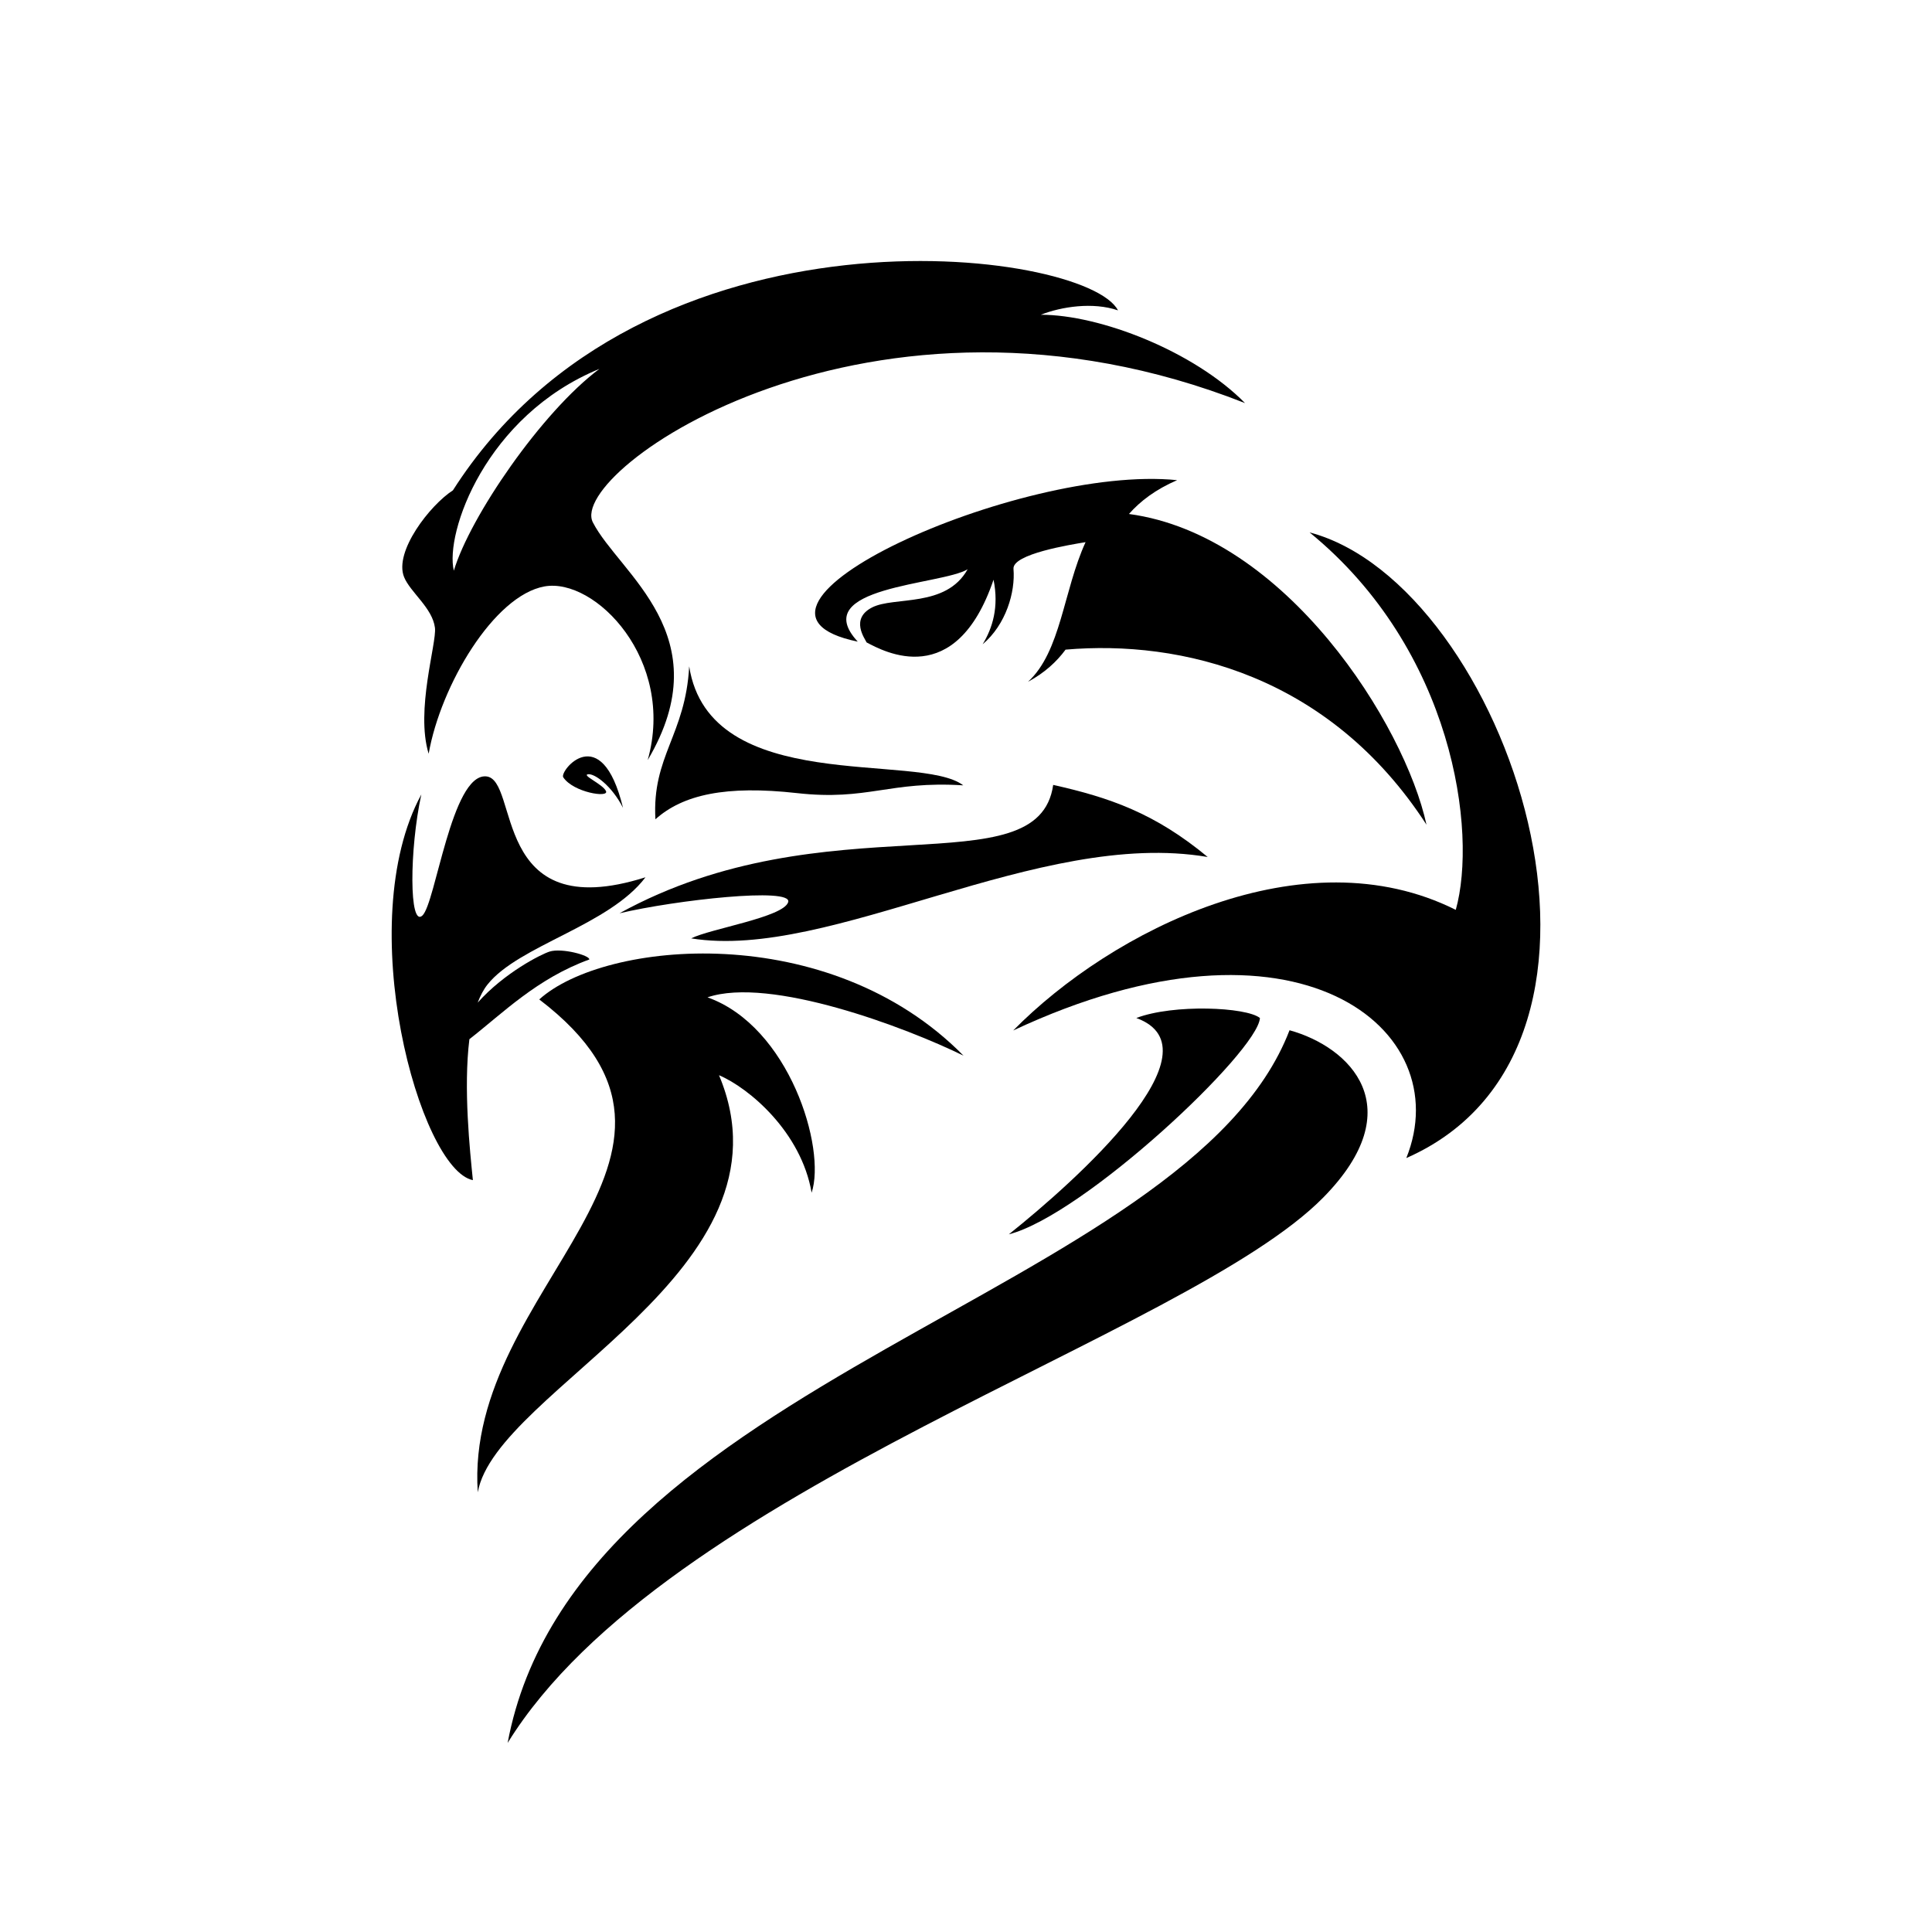 <?xml version="1.0" encoding="UTF-8"?>
<svg id="Layer_1" xmlns="http://www.w3.org/2000/svg" xmlns:xlink="http://www.w3.org/1999/xlink" version="1.1" viewBox="0 0 1080 1080">
  <!-- Generator: Adobe Illustrator 29.6.1, SVG Export Plug-In . SVG Version: 2.1.1 Build 9)  -->
  <defs>
    <style>
      .st0 {
        fill: none;
      }

      .st1 {
        clip-path: url(#clippath-1);
      }

      .st2 {
        clip-path: url(#clippath);
      }
    </style>
    <clipPath id="clippath">
      <rect class="st0" width="1080" height="1080"/>
    </clipPath>
    <clipPath id="clippath-1">
      <rect class="st0" width="1080" height="1080"/>
    </clipPath>
  </defs>
  <g class="st2">
    <g class="st1">
      <path d="M262.39,580.92c18.6-14.49,37.72-33.9,67.04-44.56.36-2.28-15.33-6.58-22.19-4.43-4.65,1.46-25.21,11.74-40.2,28.54,1.49-3.95,3.31-7.39,5.52-10.16,17.44-21.86,67.82-32.87,88.27-59.9-87.18,27.62-70.02-55.24-89.23-56.42-19.22-1.18-28.09,70.99-35.48,77.81-7.39,6.82-7.33-36.58-.6-67.7-38.98,71.95-.82,209.62,28.83,215.61-1.66-16.37-5.37-51.34-1.95-78.79"/>
      <path d="M732.07,297.62c80.55,65.77,93.86,167.57,81.72,211-85.04-42.6-192.18,11.35-247.4,67.42,158.72-74.41,248.65-.49,219.75,71.32,143.53-63.15,55.76-320.7-54.06-349.74"/>
      <path d="M401.93,601.04c16.78,7.16,45.94,31.7,51.77,65.69,8.25-24.82-12.51-92.96-58.21-109.21,34.96-11.9,111.15,16.9,143.13,32.61-75.34-76.53-200.73-64.42-237.17-31.44,115.33,88-42.23,159.98-34.37,275.51,10.16-57.64,180.79-123.9,134.85-233.15"/>
      <path d="M386.39,524.56c78.02,12.64,194.1-61.62,288.72-45.49-29.47-24.46-54.75-33.23-86.37-40.3-8.33,58.45-126.21,7.8-242.45,71.76,31.47-7.42,96.9-14.69,94.31-6.24-2.59,8.45-43.59,14.86-54.22,20.27"/>
      <path d="M385.26,372.49c-2.05,38.36-20.87,50.16-18.88,85.5,15.38-13.8,39.46-19.08,79.14-14.64,39.68,4.43,51.47-6.94,92.95-4.34-24.47-18.77-141.85,6.39-153.21-66.52"/>
      <path d="M328.72,432.81c3.74-.51,13.39,6.61,19.55,18.78-12.14-50.08-35.93-20.23-33.38-17.03,5.64,8.43,25.63,11.58,23.87,7.69-1.77-3.89-13.78-8.93-10.03-9.44"/>
      <path d="M546.75,330.08c-46.52,2.61-65.3,24.52-45.25,34.97-1.53-15.39,10.99-28.84,45.25-34.97"/>
      <path d="M243.14,350.93c1.06,8.62-10.99,46.07-3.52,70.41,6.75-38.31,36.52-88.43,64.73-93.52,28.21-5.1,73.46,41,57.72,97.07,41.21-69.64-16.02-104.31-30.66-132.89-14.64-28.58,155.49-149.07,364.57-66.67-28.59-29.05-81.21-49.44-114.15-49.38,11.4-4.5,29.08-7.27,43.13-2.45-17.58-34.42-265.09-66.49-371.77,100.59-12.82,8.27-33.05,34.27-27.31,48.48,3.43,8.49,15.88,17.25,17.26,28.36M335.09,206.2c-32.34,24.13-72.44,82.82-81.39,112.83-5.1-20.94,17.62-86.62,81.39-112.83"/>
      <path d="M797.41,460.99c-12.09-55.67-78.44-161.81-166.32-173.67,6.38-7.24,14.92-13.71,26.93-18.91-88.19-8.96-266.76,72.1-178.53,90.27-28.6-30.83,46.99-31.6,61.43-40.46-12.15,21.74-41.09,15-53.44,21.36-12.35,6.36-3.97,17.48-3.03,19.55,9.67,5.07,49.78,27.23,70.95-35.07,3.1,15.29-.59,27.1-6.1,36.1,13.08-11.03,18.34-29.19,17.25-42.15-.7-8.35,32.07-13.57,40.29-14.94-12.45,27.23-13.74,61.18-32.18,78.06,9.33-5.05,15.97-11.18,21-17.98,64.55-5.59,147.58,14.23,201.75,97.85"/>
      <path d="M720.86,575.91c-56.87,148.28-398.78,193.59-437.09,398.4,88.05-142.56,379.65-227.37,455.96-304.91,49.5-50.3,14.95-84.14-18.88-93.49"/>
      <path d="M563.94,690c42.11-10.8,139.28-102.21,140.37-120.93-7.56-6.12-48.23-7.92-69.1,0,48.23,17.63-33.83,91.06-71.26,120.93"/>
    </g>
  </g>
</svg>